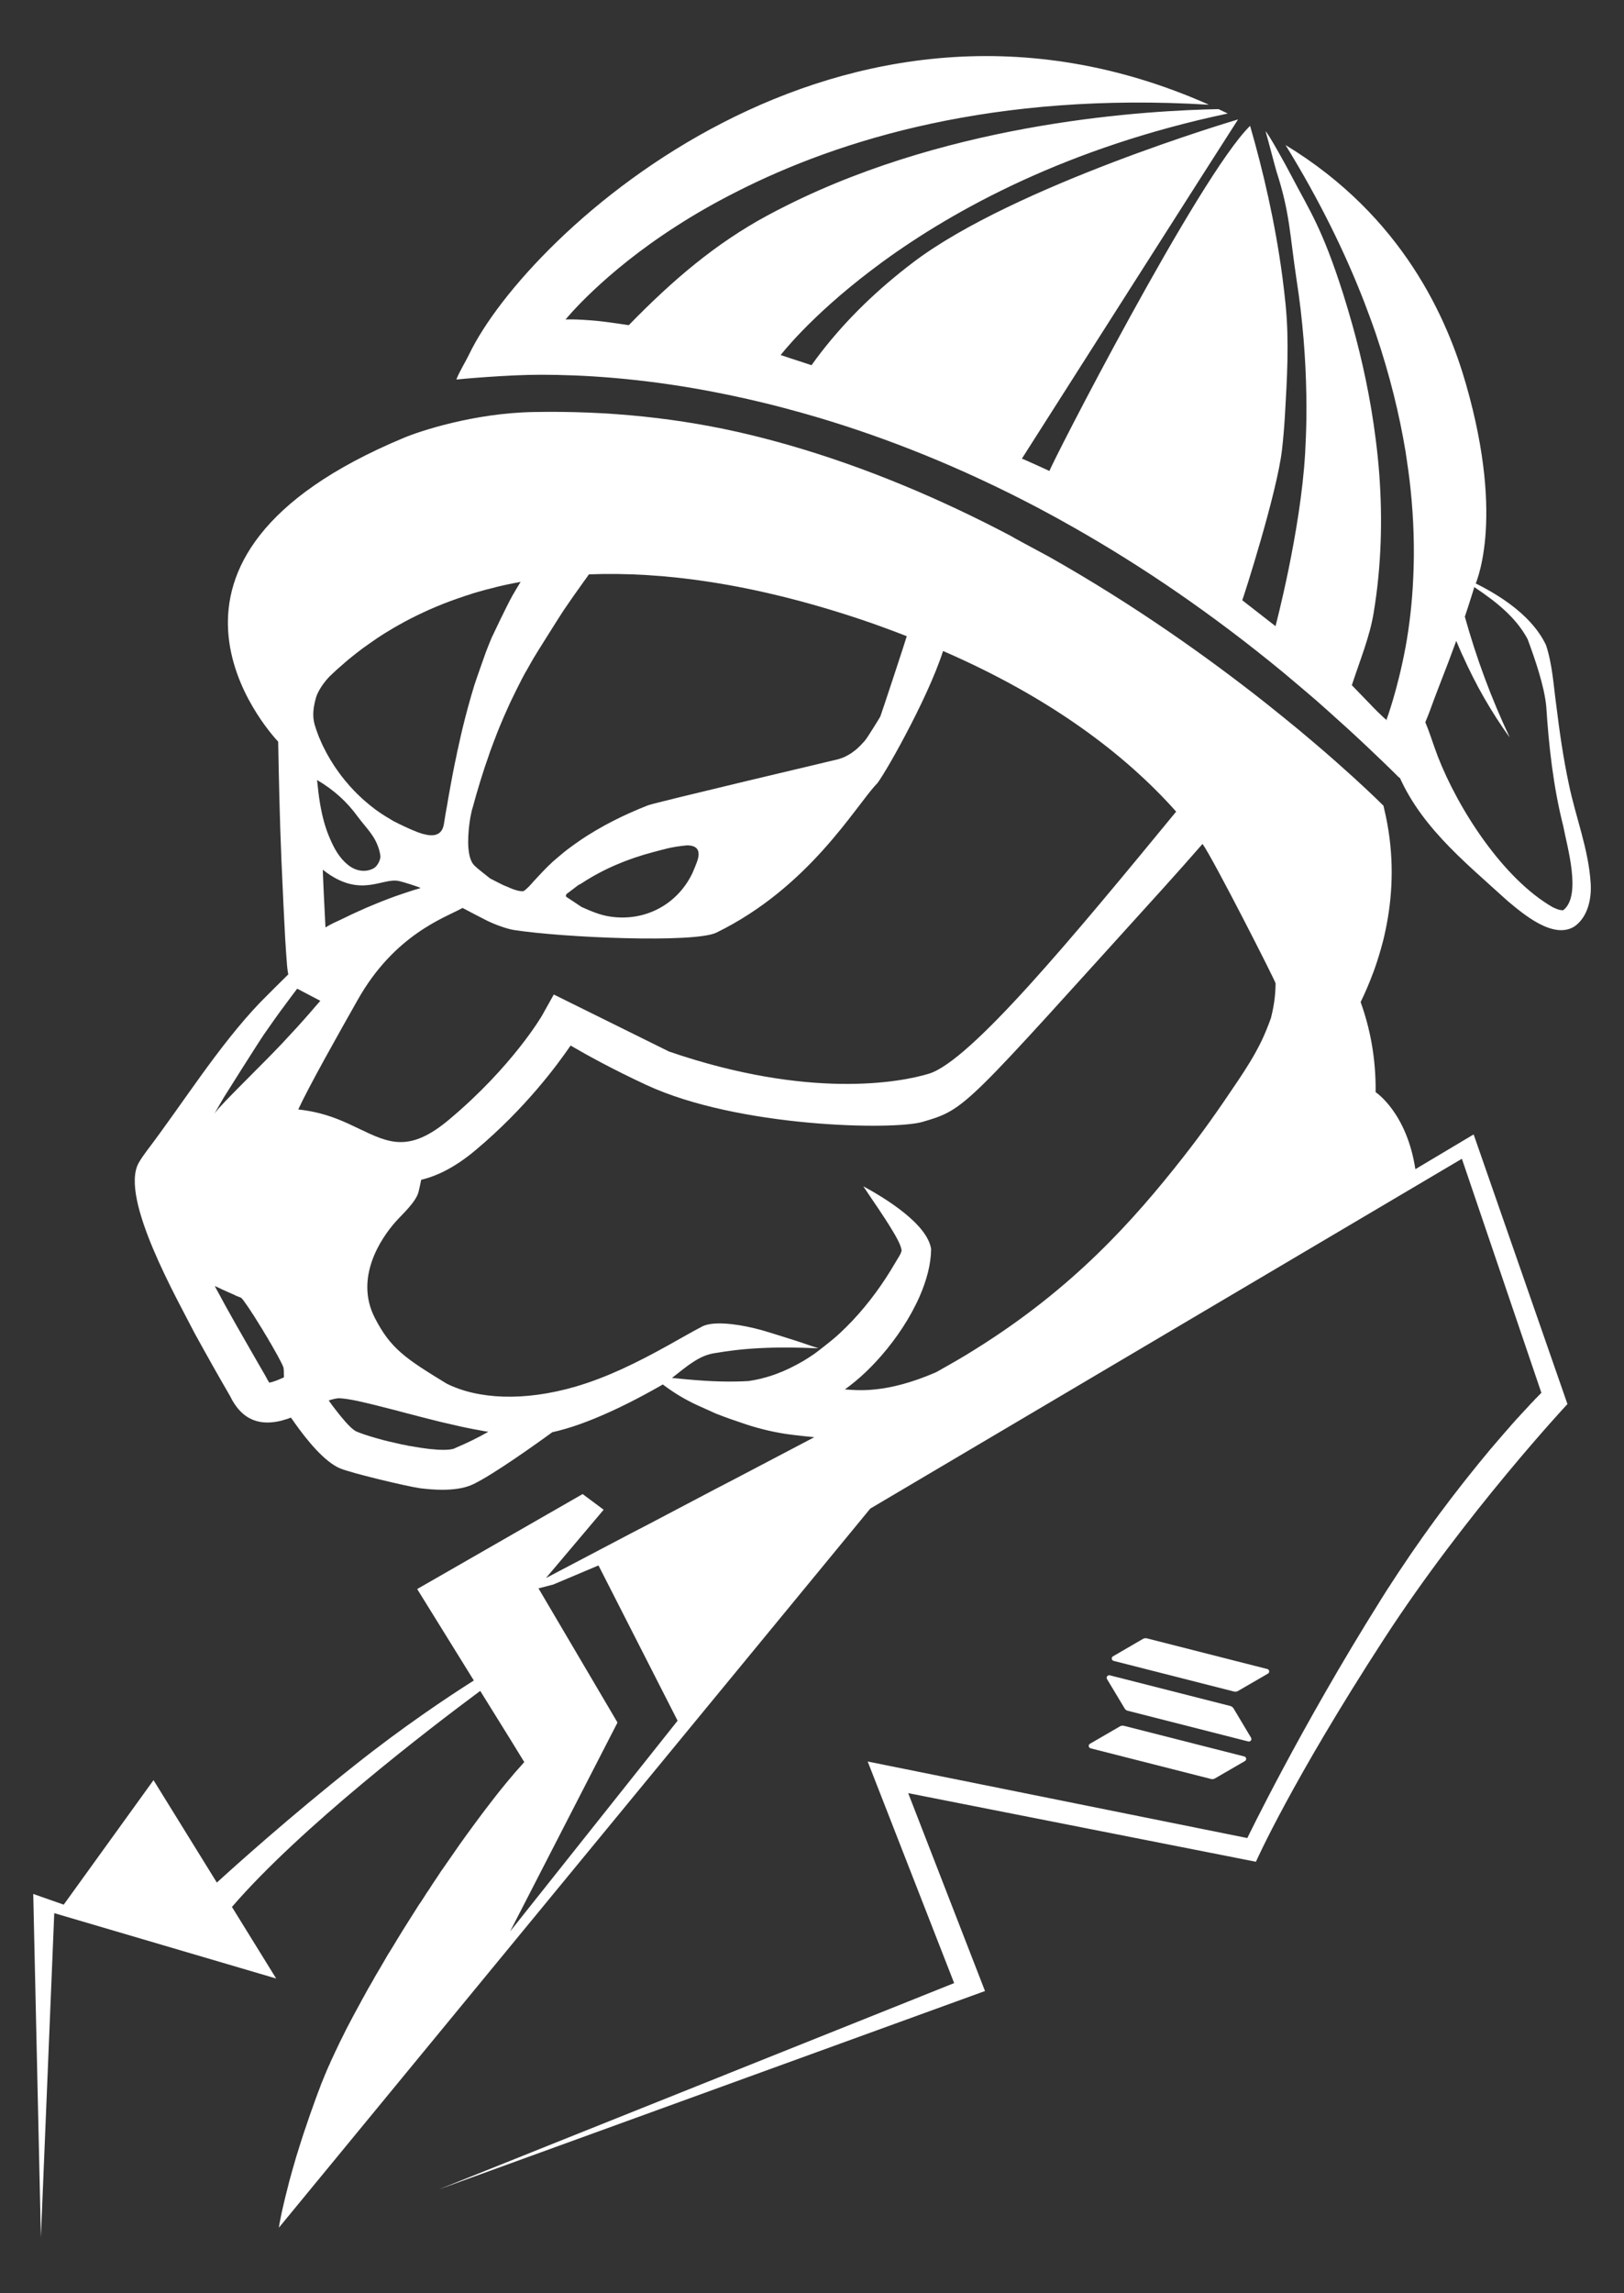 <svg width="17" height="24" viewBox="0 0 17 24" fill="none" xmlns="http://www.w3.org/2000/svg">
<rect x="0" y="0" width="17" height="24" fill="#333333" stroke="none"/>
<path d="M15.613 6.272C15.765 6.388 15.902 6.522 15.991 6.689C16.067 6.894 16.164 7.173 16.186 7.39C16.213 7.811 16.26 8.235 16.364 8.645C16.404 8.859 16.558 9.372 16.366 9.524C16.363 9.527 16.363 9.526 16.363 9.526C16.363 9.527 16.363 9.526 16.363 9.526C16.326 9.527 16.293 9.513 16.253 9.494C15.732 9.194 15.264 8.466 15.05 7.914C14.999 7.782 14.96 7.642 14.9 7.514C14.875 7.462 14.847 7.413 14.82 7.362C14.762 7.466 14.701 7.566 14.637 7.663C14.669 7.73 14.579 7.951 14.604 8.02C14.827 8.616 15.309 8.999 15.783 9.43C15.945 9.565 16.259 9.835 16.481 9.696C16.625 9.595 16.662 9.398 16.651 9.241C16.628 8.882 16.493 8.55 16.422 8.203C16.364 7.932 16.325 7.657 16.291 7.381C16.262 7.171 16.251 6.957 16.184 6.752C16.023 6.413 15.628 6.175 15.255 6.018C15.255 6.024 15.254 6.031 15.253 6.037C15.373 6.1 15.479 6.172 15.613 6.272Z" fill="white"/>
<path d="M15.334 6.454C15.357 6.384 15.381 6.313 15.403 6.241C15.414 6.209 15.423 6.177 15.433 6.144C15.437 6.131 15.764 5.479 15.347 4.024C15.152 3.342 14.687 2.265 13.457 1.518C13.812 2.094 14.079 2.642 14.278 3.154C14.322 3.269 14.364 3.382 14.402 3.493C14.551 3.933 14.65 4.345 14.713 4.724C14.733 4.854 14.751 4.98 14.764 5.102C14.801 5.449 14.807 5.763 14.794 6.041C14.782 6.321 14.751 6.565 14.714 6.768C14.63 7.222 14.514 7.532 14.514 7.532C14.542 7.561 14.472 7.506 14.328 7.354C14.227 7.249 14.151 7.171 14.151 7.171C14.232 6.922 14.338 6.666 14.379 6.416C14.461 5.923 14.473 5.432 14.438 4.96C14.429 4.837 14.416 4.717 14.401 4.598C14.348 4.177 14.261 3.773 14.157 3.401C14.126 3.29 14.093 3.181 14.06 3.075C13.842 2.39 13.709 2.204 13.528 1.858C13.457 1.72 13.276 1.396 13.248 1.374C13.262 1.417 13.349 1.752 13.362 1.794C13.504 2.231 13.5 2.45 13.573 2.932C13.589 3.034 13.602 3.133 13.614 3.231C13.664 3.656 13.68 4.047 13.675 4.398C13.673 4.519 13.668 4.634 13.662 4.745C13.614 5.564 13.352 6.553 13.352 6.553L13.004 6.282C13.017 6.252 13.367 5.164 13.42 4.707C13.433 4.591 13.443 4.476 13.45 4.359C13.473 3.964 13.496 3.578 13.458 3.191C13.448 3.093 13.437 2.995 13.424 2.898C13.349 2.333 13.224 1.794 13.086 1.317C12.549 1.842 10.986 4.893 10.986 4.929C10.986 4.929 10.707 4.801 10.697 4.8C10.697 4.8 12.953 1.256 12.96 1.25C12.947 1.253 10.618 1.943 9.561 2.744C9.513 2.78 9.466 2.818 9.419 2.855C9.071 3.136 8.756 3.456 8.495 3.822L8.172 3.716C8.172 3.716 8.472 3.321 9.12 2.829C9.157 2.801 9.196 2.772 9.235 2.743C9.992 2.191 11.175 1.542 12.852 1.188C12.819 1.172 12.787 1.157 12.755 1.142C12.035 1.157 10.014 1.261 8.236 2.15C8.169 2.183 8.103 2.218 8.037 2.253C7.488 2.549 7.039 2.934 6.582 3.403C6.582 3.403 6.354 3.368 6.256 3.359C6.01 3.336 5.92 3.344 5.92 3.344C5.92 3.344 6.311 2.858 7.084 2.364C7.267 2.246 7.475 2.126 7.706 2.009C8.797 1.453 10.422 0.96 12.655 1.096C8.802 -0.617 5.522 2.438 4.912 3.706C4.871 3.791 4.809 3.888 4.777 3.972C4.806 3.968 5.322 3.921 5.665 3.922C6.091 3.922 6.696 3.955 7.431 4.094C7.679 4.141 7.941 4.199 8.216 4.272C8.332 4.303 8.451 4.336 8.572 4.372C9.273 4.581 10.047 4.883 10.868 5.316C10.995 5.383 11.122 5.453 11.25 5.526C11.954 5.926 12.688 6.423 13.436 7.04C13.549 7.134 13.662 7.231 13.777 7.329C13.819 7.366 13.861 7.403 13.902 7.44C14.04 7.563 14.179 7.689 14.318 7.821C14.428 7.925 14.539 8.031 14.649 8.141C14.653 8.141 14.696 8.054 14.749 7.939C14.792 7.846 14.843 7.736 14.885 7.639C14.885 7.639 14.885 7.639 14.885 7.638C14.898 7.61 14.909 7.583 14.92 7.559C14.939 7.512 14.956 7.472 14.966 7.444C15.022 7.287 15.091 7.114 15.162 6.928C15.189 6.857 15.216 6.783 15.244 6.707C15.264 6.756 15.285 6.803 15.306 6.851C15.306 6.851 15.307 6.853 15.307 6.853C15.307 6.854 15.308 6.854 15.308 6.854C15.378 7.009 15.454 7.162 15.539 7.309C15.621 7.45 15.708 7.588 15.804 7.718C15.61 7.307 15.454 6.885 15.334 6.454Z" fill="white"/>
<path d="M8.61 14.121C8.605 14.125 8.6 14.129 8.595 14.133C8.672 14.144 8.714 14.154 8.714 14.154C8.714 14.154 8.673 14.141 8.61 14.121Z" fill="white"/>
<path d="M2.212 11.707C2.212 11.707 2.213 11.706 2.214 11.705C2.215 11.701 2.218 11.697 2.22 11.693C2.217 11.697 2.214 11.702 2.212 11.707Z" fill="white"/>
<path d="M2.253 11.64C2.256 11.636 2.259 11.632 2.262 11.628C2.253 11.641 2.245 11.652 2.238 11.662C2.239 11.66 2.24 11.658 2.242 11.656C2.246 11.65 2.249 11.645 2.253 11.64Z" fill="white"/>
<path d="M2.291 11.593C2.291 11.593 2.293 11.591 2.294 11.59C2.283 11.604 2.272 11.616 2.262 11.628C2.265 11.625 2.268 11.621 2.271 11.617C2.277 11.61 2.284 11.601 2.291 11.593Z" fill="white"/>
<path d="M3.323 10.505C3.305 10.525 3.288 10.546 3.271 10.565C3.28 10.555 3.288 10.546 3.296 10.536C3.305 10.525 3.314 10.516 3.323 10.505Z" fill="white"/>
<path d="M7.028 14.424C7.028 14.424 7.03 14.423 7.031 14.422C6.988 14.418 6.982 14.418 7.028 14.424Z" fill="white"/>
<path d="M2.22 11.693C2.226 11.682 2.232 11.672 2.238 11.662C2.231 11.673 2.225 11.683 2.22 11.693Z" fill="white"/>
<path d="M15.428 11.871L14.816 12.236C14.725 11.641 14.4 11.43 14.4 11.43C14.404 11.067 14.339 10.753 14.243 10.487C14.29 10.392 14.336 10.283 14.38 10.165C14.383 10.157 14.386 10.148 14.389 10.14C14.422 10.047 14.452 9.948 14.479 9.843C14.498 9.767 14.514 9.688 14.528 9.606C14.585 9.265 14.589 8.878 14.489 8.463C14.486 8.453 14.485 8.442 14.482 8.432C14.481 8.431 14.368 8.317 14.16 8.128C14.051 8.029 13.916 7.909 13.757 7.774C13.706 7.731 13.653 7.686 13.598 7.64C13.491 7.552 13.375 7.458 13.251 7.359C12.66 6.892 11.884 6.336 10.982 5.827C10.822 5.741 10.58 5.611 10.58 5.608C9.866 5.232 9.084 4.896 8.261 4.659C8.128 4.621 7.993 4.585 7.857 4.552C7.121 4.373 6.356 4.297 5.581 4.312C4.955 4.324 4.385 4.515 4.225 4.583C1.186 5.85 2.804 7.647 2.912 7.762C2.918 8.098 2.928 8.577 2.946 9.002C2.961 9.346 2.974 9.62 2.985 9.818C2.992 9.937 2.999 10.03 3.004 10.095C3.007 10.13 3.011 10.165 3.018 10.197C3.017 10.198 3.017 10.198 3.016 10.199C3.015 10.2 3.013 10.202 3.011 10.204C2.915 10.298 2.819 10.394 2.723 10.491C2.286 10.948 1.918 11.542 1.535 12.046C1.505 12.087 1.474 12.13 1.449 12.175C1.255 12.542 1.851 13.588 2.038 13.954C2.159 14.174 2.283 14.395 2.407 14.608C2.536 14.875 2.734 14.924 2.957 14.865L2.958 14.864C2.987 14.857 3.016 14.847 3.046 14.836C3.059 14.855 3.072 14.874 3.086 14.893C3.216 15.077 3.397 15.297 3.557 15.366C3.67 15.415 4.256 15.555 4.397 15.575C4.477 15.585 4.557 15.591 4.631 15.591C4.745 15.591 4.848 15.577 4.928 15.544C4.958 15.532 4.995 15.513 5.037 15.489C5.308 15.336 5.781 14.989 5.781 14.989C5.825 14.979 5.87 14.968 5.913 14.955C6.02 14.925 6.124 14.886 6.225 14.845C6.464 14.747 6.691 14.63 6.914 14.503C6.922 14.498 6.93 14.493 6.938 14.489C7.053 14.576 7.173 14.648 7.295 14.704C7.363 14.735 7.318 14.715 7.492 14.793C7.623 14.844 7.664 14.857 7.764 14.891C7.898 14.938 8.053 14.98 8.228 15.007C8.329 15.022 8.524 15.041 8.524 15.041L7.684 15.482L7.499 15.578L6.781 15.956L6.615 16.042L5.715 16.515L6.319 15.8L6.099 15.636L4.367 16.63L4.96 17.587C4.678 17.766 4.222 18.07 3.717 18.471C3.024 19.02 2.446 19.541 2.27 19.702L1.607 18.63L0.667 19.933L0.348 19.821L0.428 23.413L0.568 20.022L2.891 20.706L2.428 19.957C3.146 19.124 4.488 18.096 5.027 17.696L5.258 18.068L5.335 18.192L5.488 18.441C5.478 18.452 5.468 18.463 5.458 18.475C5.437 18.498 5.415 18.523 5.393 18.548C5.383 18.56 5.372 18.573 5.361 18.586C5.355 18.593 5.35 18.6 5.344 18.606C5.339 18.612 5.333 18.619 5.327 18.626C5.316 18.639 5.305 18.653 5.293 18.667C5.271 18.695 5.247 18.723 5.223 18.753C5.2 18.783 5.176 18.813 5.152 18.844C5.128 18.875 5.104 18.906 5.079 18.939C5.067 18.955 5.054 18.971 5.042 18.988C5.018 19.021 4.992 19.055 4.967 19.089C4.942 19.123 4.916 19.158 4.891 19.193C4.865 19.229 4.84 19.264 4.814 19.3C4.789 19.337 4.763 19.374 4.737 19.411C4.724 19.429 4.711 19.448 4.698 19.467C4.685 19.486 4.672 19.505 4.659 19.523C4.646 19.543 4.632 19.562 4.619 19.58C4.606 19.6 4.593 19.619 4.581 19.638C4.568 19.657 4.555 19.677 4.542 19.696C4.539 19.701 4.535 19.706 4.532 19.711C4.529 19.716 4.526 19.721 4.522 19.726C4.516 19.736 4.509 19.746 4.503 19.756C4.497 19.766 4.49 19.775 4.484 19.785C4.477 19.795 4.47 19.804 4.464 19.814C4.447 19.842 4.429 19.869 4.411 19.897C4.408 19.901 4.405 19.905 4.402 19.91C4.397 19.917 4.391 19.925 4.386 19.933C4.374 19.953 4.361 19.973 4.348 19.993C4.336 20.013 4.323 20.033 4.31 20.053C4.297 20.073 4.284 20.093 4.272 20.113C4.234 20.173 4.196 20.234 4.159 20.295C4.153 20.305 4.147 20.315 4.141 20.325C4.135 20.335 4.129 20.345 4.123 20.355C4.11 20.375 4.098 20.395 4.086 20.415C4.08 20.426 4.074 20.435 4.067 20.445C4.061 20.455 4.055 20.465 4.049 20.475C4.037 20.495 4.025 20.516 4.014 20.536C4.002 20.556 3.99 20.576 3.979 20.596C3.967 20.616 3.955 20.636 3.944 20.655C3.937 20.667 3.93 20.679 3.923 20.691C3.92 20.696 3.918 20.701 3.915 20.705C3.914 20.706 3.914 20.707 3.913 20.708C3.912 20.711 3.911 20.713 3.91 20.715C3.891 20.747 3.874 20.779 3.855 20.81C3.84 20.838 3.824 20.865 3.81 20.892C3.799 20.911 3.788 20.93 3.778 20.95C3.752 20.997 3.727 21.043 3.703 21.088C3.687 21.118 3.672 21.147 3.656 21.177C3.644 21.199 3.633 21.222 3.621 21.244C3.614 21.259 3.607 21.273 3.6 21.287C3.584 21.319 3.569 21.35 3.553 21.381C3.543 21.403 3.532 21.425 3.522 21.447C3.518 21.456 3.513 21.464 3.509 21.473C3.505 21.482 3.501 21.491 3.497 21.5C3.491 21.512 3.485 21.524 3.48 21.536C3.478 21.541 3.476 21.545 3.474 21.549C3.466 21.566 3.458 21.582 3.452 21.599C3.448 21.607 3.445 21.614 3.441 21.622C3.437 21.63 3.433 21.639 3.43 21.648C3.425 21.658 3.42 21.669 3.416 21.68C3.415 21.683 3.413 21.686 3.412 21.69C3.404 21.707 3.397 21.725 3.39 21.743C3.384 21.758 3.377 21.773 3.371 21.789C3.365 21.803 3.359 21.818 3.354 21.833C3.343 21.862 3.332 21.891 3.321 21.92C3.303 21.969 3.285 22.018 3.269 22.065C3.266 22.072 3.264 22.079 3.261 22.086C3.251 22.113 3.242 22.14 3.233 22.166C3.224 22.192 3.215 22.218 3.207 22.243C3.189 22.294 3.173 22.343 3.158 22.39C3.143 22.438 3.128 22.483 3.115 22.527C3.108 22.549 3.101 22.57 3.095 22.592C3.083 22.634 3.071 22.674 3.06 22.713C3.049 22.752 3.039 22.789 3.029 22.825C3.025 22.843 3.02 22.86 3.016 22.877C2.994 22.96 2.977 23.033 2.963 23.093C2.957 23.117 2.952 23.139 2.948 23.159C2.946 23.17 2.944 23.179 2.942 23.188C2.941 23.194 2.94 23.199 2.939 23.204C2.938 23.207 2.938 23.211 2.937 23.215C2.936 23.222 2.934 23.229 2.933 23.235C2.932 23.242 2.931 23.248 2.929 23.254C2.927 23.269 2.925 23.28 2.923 23.29C2.922 23.294 2.922 23.298 2.921 23.302C2.921 23.304 2.92 23.306 2.92 23.308C2.92 23.312 2.919 23.314 2.919 23.314L9.11 15.788L15.303 12.127L16.135 14.576L16.135 14.577C16.135 14.577 16.133 14.578 16.133 14.579C16.132 14.579 16.131 14.581 16.13 14.582C16.128 14.583 16.127 14.584 16.126 14.586C16.125 14.587 16.124 14.588 16.123 14.589C16.122 14.589 16.121 14.59 16.12 14.592C16.119 14.593 16.118 14.594 16.117 14.595C16.116 14.596 16.115 14.597 16.113 14.599C16.112 14.6 16.111 14.601 16.11 14.602C16.109 14.604 16.107 14.605 16.106 14.606L16.1 14.612C16.1 14.612 16.098 14.614 16.097 14.615C16.096 14.617 16.094 14.619 16.092 14.62C16.091 14.622 16.089 14.624 16.087 14.626C16.084 14.629 16.08 14.633 16.076 14.636C16.07 14.643 16.064 14.649 16.058 14.656C16.051 14.663 16.044 14.671 16.037 14.678C16.032 14.683 16.027 14.688 16.021 14.694C16.016 14.699 16.011 14.705 16.006 14.711C15.994 14.723 15.982 14.736 15.969 14.751C15.959 14.761 15.949 14.772 15.939 14.783C15.928 14.794 15.918 14.806 15.907 14.818C15.895 14.831 15.882 14.846 15.868 14.86C15.861 14.869 15.853 14.878 15.845 14.886C15.837 14.895 15.829 14.904 15.821 14.913C15.813 14.922 15.805 14.932 15.797 14.941C15.78 14.96 15.763 14.979 15.745 15C15.713 15.037 15.678 15.078 15.641 15.121C15.63 15.135 15.617 15.149 15.604 15.164C15.565 15.212 15.524 15.261 15.481 15.313C15.47 15.327 15.46 15.339 15.449 15.353C15.402 15.41 15.355 15.47 15.306 15.532C15.274 15.573 15.242 15.614 15.209 15.657C15.197 15.672 15.185 15.688 15.173 15.704C15.155 15.727 15.137 15.752 15.119 15.776C15.101 15.8 15.082 15.826 15.063 15.85C15.051 15.867 15.039 15.884 15.026 15.9C15.014 15.918 15.001 15.934 14.989 15.952C14.976 15.969 14.963 15.986 14.951 16.004C14.938 16.021 14.926 16.039 14.913 16.057C14.904 16.069 14.896 16.081 14.887 16.093C14.877 16.109 14.866 16.123 14.856 16.138C14.837 16.165 14.818 16.193 14.798 16.221C14.771 16.26 14.744 16.299 14.717 16.34C14.705 16.357 14.694 16.374 14.682 16.392C14.666 16.415 14.651 16.438 14.635 16.462C14.618 16.487 14.601 16.513 14.584 16.54C14.578 16.549 14.572 16.559 14.565 16.569C14.565 16.57 14.564 16.57 14.564 16.571C14.561 16.574 14.559 16.578 14.557 16.582C14.555 16.585 14.553 16.588 14.551 16.591C14.542 16.604 14.534 16.616 14.525 16.63C14.509 16.655 14.493 16.681 14.477 16.706C14.467 16.722 14.457 16.738 14.447 16.754C13.611 18.087 13.057 19.236 13.057 19.236L9.083 18.435L9.988 20.754L4.591 22.914L10.311 20.837L9.507 18.766L13.147 19.484C13.147 19.484 13.517 18.648 14.488 17.152C15.339 15.84 16.408 14.694 16.408 14.694L15.426 11.872L15.428 11.871ZM5.34 20.213L5.339 20.215L6.464 18.027L5.637 16.623L5.791 16.583L6.265 16.383L7.093 18.008L5.34 20.213ZM5.504 7.031C5.53 6.984 5.557 6.937 5.584 6.89C5.597 6.866 5.866 6.438 5.899 6.389C5.932 6.34 5.966 6.291 6.001 6.241C6.036 6.191 6.072 6.14 6.109 6.089C6.128 6.064 6.146 6.037 6.165 6.011C6.935 5.981 7.869 6.103 8.994 6.477C9.081 6.506 9.165 6.535 9.248 6.566C9.331 6.596 9.412 6.627 9.492 6.658C9.487 6.682 9.222 7.485 9.215 7.499C9.206 7.517 9.079 7.72 9.064 7.738C9.054 7.751 9.044 7.763 9.033 7.774C9.023 7.785 9.012 7.797 9.002 7.807C8.991 7.818 8.98 7.828 8.969 7.838C8.961 7.844 8.952 7.851 8.944 7.858C8.935 7.865 8.926 7.872 8.917 7.878C8.916 7.878 8.914 7.88 8.913 7.881C8.903 7.888 8.892 7.894 8.882 7.9C8.877 7.903 8.872 7.906 8.867 7.908C8.862 7.911 8.857 7.913 8.852 7.916C8.85 7.917 8.847 7.918 8.844 7.92C8.838 7.923 8.832 7.926 8.825 7.928C8.814 7.933 8.782 7.943 8.777 7.945C8.777 7.945 6.846 8.402 6.783 8.428C6.72 8.453 6.657 8.479 6.595 8.507C6.565 8.52 6.534 8.535 6.504 8.549C6.444 8.578 6.384 8.608 6.326 8.64C6.268 8.672 6.211 8.706 6.156 8.74C6.138 8.751 6.121 8.762 6.104 8.774C6.095 8.779 6.087 8.785 6.078 8.791C6.07 8.796 6.062 8.802 6.054 8.808C6.037 8.82 6.021 8.831 6.004 8.843C5.987 8.855 5.971 8.867 5.955 8.879C5.947 8.885 5.939 8.891 5.931 8.897C5.923 8.904 5.915 8.91 5.907 8.916C5.891 8.93 5.874 8.943 5.858 8.957C5.845 8.968 5.832 8.978 5.82 8.989C5.815 8.993 5.81 8.998 5.805 9.002C5.802 9.005 5.799 9.007 5.797 9.009C5.794 9.011 5.792 9.013 5.79 9.015C5.788 9.017 5.785 9.019 5.783 9.021C5.779 9.025 5.774 9.029 5.77 9.034C5.76 9.043 5.751 9.052 5.741 9.061C5.735 9.067 5.728 9.074 5.722 9.08C5.691 9.111 5.661 9.143 5.632 9.174C5.615 9.193 5.598 9.211 5.582 9.228C5.574 9.237 5.567 9.246 5.559 9.254C5.55 9.263 5.542 9.272 5.535 9.28C5.531 9.283 5.527 9.287 5.524 9.29C5.518 9.296 5.512 9.302 5.506 9.307C5.504 9.309 5.502 9.31 5.5 9.312C5.496 9.315 5.493 9.318 5.489 9.32C5.485 9.323 5.482 9.325 5.477 9.327C5.474 9.327 5.47 9.327 5.466 9.327C5.461 9.327 5.455 9.327 5.449 9.326H5.448C5.446 9.326 5.443 9.325 5.44 9.325C5.439 9.325 5.438 9.325 5.437 9.324C5.432 9.324 5.426 9.322 5.42 9.321C5.412 9.319 5.404 9.317 5.396 9.314C5.378 9.309 5.361 9.302 5.344 9.295C5.335 9.292 5.327 9.288 5.319 9.284C5.303 9.278 5.286 9.271 5.272 9.265C5.261 9.26 5.249 9.254 5.238 9.248C5.226 9.242 5.214 9.236 5.202 9.23C5.179 9.218 5.154 9.206 5.13 9.193C5.115 9.181 5.101 9.17 5.086 9.158C5.071 9.146 5.056 9.135 5.042 9.123C5.035 9.118 5.028 9.112 5.021 9.106C5.007 9.095 4.994 9.084 4.981 9.072C4.975 9.067 4.969 9.061 4.963 9.055C4.955 9.047 4.947 9.036 4.941 9.024C4.938 9.02 4.936 9.016 4.934 9.011C4.918 8.977 4.908 8.931 4.904 8.882C4.9 8.842 4.9 8.799 4.902 8.756C4.903 8.74 4.904 8.724 4.905 8.707C4.905 8.699 4.906 8.691 4.907 8.683C4.908 8.667 4.91 8.651 4.912 8.636C4.914 8.62 4.916 8.605 4.918 8.591C4.92 8.576 4.923 8.562 4.925 8.548C4.928 8.535 4.93 8.522 4.933 8.51C4.935 8.498 4.938 8.487 4.94 8.477C4.942 8.472 4.943 8.467 4.945 8.462C4.999 8.263 5.055 8.079 5.117 7.905C5.127 7.874 5.138 7.843 5.15 7.813C5.162 7.78 5.174 7.747 5.187 7.715C5.199 7.682 5.212 7.65 5.225 7.618C5.256 7.541 5.289 7.466 5.323 7.392C5.334 7.367 5.345 7.343 5.357 7.319C5.392 7.246 5.428 7.174 5.465 7.102C5.477 7.079 5.49 7.054 5.503 7.031H5.504ZM7.304 8.996C7.297 9.021 7.259 9.115 7.248 9.138C7.091 9.466 6.753 9.646 6.391 9.593C6.283 9.578 6.185 9.535 6.088 9.492C6.035 9.456 5.981 9.421 5.928 9.386L5.927 9.385C5.917 9.361 5.936 9.352 5.951 9.341C5.986 9.315 6.02 9.289 6.055 9.262C6.067 9.256 6.079 9.251 6.09 9.243C6.319 9.093 6.569 8.989 6.833 8.919C6.951 8.889 7.016 8.864 7.191 8.847C7.294 8.847 7.332 8.896 7.304 8.996ZM3.309 7.297C3.309 7.297 3.337 7.196 3.452 7.077C3.476 7.054 3.502 7.03 3.528 7.006C3.548 6.988 3.569 6.97 3.59 6.952C3.611 6.933 3.632 6.915 3.654 6.897C3.699 6.86 3.746 6.823 3.794 6.787C3.819 6.769 3.844 6.751 3.87 6.733C3.895 6.715 3.921 6.697 3.948 6.679C3.974 6.661 4.002 6.644 4.03 6.626C4.058 6.609 4.087 6.591 4.116 6.574C4.155 6.552 4.196 6.528 4.237 6.506C4.278 6.484 4.321 6.462 4.364 6.441C4.407 6.42 4.452 6.399 4.497 6.379C4.543 6.359 4.59 6.339 4.638 6.32C4.687 6.301 4.736 6.282 4.786 6.265C4.811 6.256 4.837 6.247 4.862 6.239C4.888 6.23 4.915 6.222 4.94 6.214C4.941 6.214 4.941 6.213 4.941 6.213C4.961 6.207 4.981 6.201 5.001 6.195C5.061 6.178 5.123 6.161 5.187 6.146L5.188 6.145C5.209 6.14 5.23 6.135 5.252 6.13C5.284 6.123 5.317 6.115 5.35 6.109C5.375 6.104 5.402 6.098 5.428 6.094C5.435 6.092 5.443 6.091 5.45 6.089C5.435 6.113 5.421 6.137 5.407 6.16C5.393 6.184 5.379 6.208 5.365 6.232C5.31 6.328 5.158 6.649 5.147 6.673C5.146 6.675 5.125 6.727 5.115 6.751C5.105 6.776 5.095 6.802 5.085 6.828C5.085 6.828 4.986 7.106 4.966 7.169C4.943 7.243 4.922 7.318 4.901 7.393C4.893 7.422 4.885 7.451 4.878 7.48C4.876 7.488 4.874 7.495 4.872 7.502C4.862 7.542 4.852 7.582 4.842 7.622C4.83 7.671 4.819 7.721 4.808 7.771C4.805 7.785 4.801 7.798 4.799 7.813C4.79 7.847 4.783 7.881 4.777 7.915C4.771 7.941 4.766 7.967 4.76 7.994C4.746 8.062 4.733 8.132 4.72 8.202C4.713 8.237 4.707 8.272 4.701 8.307C4.695 8.342 4.688 8.377 4.683 8.412C4.677 8.447 4.67 8.483 4.664 8.517C4.658 8.553 4.653 8.588 4.647 8.623C4.646 8.631 4.644 8.639 4.642 8.645C4.64 8.653 4.638 8.66 4.635 8.667C4.634 8.671 4.632 8.675 4.63 8.678C4.629 8.68 4.628 8.681 4.628 8.682C4.627 8.683 4.627 8.683 4.627 8.684C4.625 8.688 4.623 8.691 4.62 8.694C4.618 8.698 4.616 8.701 4.613 8.703C4.612 8.705 4.61 8.706 4.609 8.708C4.604 8.713 4.598 8.718 4.592 8.722C4.587 8.726 4.58 8.729 4.573 8.731C4.567 8.734 4.56 8.737 4.553 8.738C4.549 8.739 4.545 8.739 4.541 8.74C4.53 8.741 4.52 8.742 4.508 8.741C4.505 8.741 4.503 8.741 4.5 8.741C4.494 8.74 4.488 8.74 4.482 8.739C4.469 8.737 4.457 8.735 4.444 8.731C4.43 8.729 4.417 8.725 4.404 8.72C4.397 8.718 4.39 8.716 4.383 8.713C4.369 8.709 4.356 8.703 4.343 8.697C4.336 8.695 4.329 8.692 4.322 8.689C4.315 8.686 4.308 8.683 4.301 8.68C4.288 8.674 4.274 8.668 4.261 8.662C4.25 8.657 4.241 8.652 4.231 8.648C4.226 8.645 4.221 8.643 4.216 8.641C4.211 8.639 4.207 8.637 4.202 8.634C4.187 8.628 4.173 8.621 4.159 8.613C4.153 8.611 4.148 8.608 4.143 8.605C4.14 8.604 4.137 8.603 4.134 8.601C4.128 8.598 4.123 8.595 4.117 8.592C4.116 8.592 4.116 8.591 4.115 8.591C4.109 8.587 4.103 8.584 4.097 8.58C4.09 8.576 4.084 8.572 4.077 8.568C4.05 8.552 4.023 8.536 3.998 8.519C3.985 8.511 3.972 8.502 3.96 8.493C3.949 8.486 3.938 8.478 3.927 8.47C3.923 8.467 3.92 8.464 3.916 8.461C3.894 8.445 3.872 8.427 3.851 8.409C3.828 8.391 3.806 8.371 3.784 8.351L3.783 8.349C3.771 8.339 3.76 8.329 3.75 8.318C3.738 8.308 3.728 8.298 3.719 8.287C3.717 8.285 3.715 8.283 3.712 8.281C3.703 8.272 3.695 8.263 3.688 8.255C3.667 8.233 3.647 8.211 3.63 8.189C3.619 8.178 3.611 8.167 3.602 8.156C3.583 8.133 3.566 8.11 3.549 8.087C3.532 8.064 3.516 8.04 3.5 8.017C3.493 8.006 3.485 7.994 3.478 7.982C3.47 7.97 3.463 7.959 3.456 7.947C3.443 7.925 3.431 7.904 3.419 7.882C3.418 7.88 3.417 7.878 3.416 7.876C3.41 7.864 3.404 7.852 3.398 7.841C3.392 7.829 3.386 7.817 3.38 7.806C3.375 7.794 3.369 7.782 3.364 7.771C3.359 7.759 3.353 7.747 3.349 7.736C3.343 7.724 3.339 7.713 3.334 7.701C3.325 7.678 3.317 7.655 3.309 7.632C3.292 7.576 3.252 7.493 3.309 7.297ZM3.351 8.415C3.337 8.333 3.328 8.25 3.319 8.163C3.497 8.268 3.632 8.392 3.742 8.543C3.842 8.678 3.927 8.744 3.972 8.905C3.975 8.916 3.984 8.958 3.982 8.972C3.975 9.019 3.943 9.071 3.91 9.088C3.828 9.132 3.726 9.119 3.642 9.051C3.553 8.979 3.5 8.883 3.456 8.781C3.404 8.664 3.373 8.542 3.351 8.415ZM3.379 9.102L3.388 9.109C3.772 9.407 3.998 9.183 4.174 9.22C4.235 9.233 4.399 9.287 4.401 9.293L4.393 9.297C4.374 9.302 4.355 9.308 4.335 9.314C4.313 9.321 4.29 9.328 4.267 9.336C4.239 9.345 4.212 9.354 4.184 9.364C4.156 9.374 4.127 9.383 4.099 9.394C4.081 9.401 4.064 9.408 4.047 9.414C4.029 9.421 4.012 9.428 3.995 9.434C3.977 9.441 3.96 9.448 3.943 9.455C3.908 9.469 3.875 9.483 3.842 9.497C3.825 9.504 3.809 9.511 3.793 9.519C3.778 9.525 3.763 9.532 3.748 9.539C3.7 9.56 3.657 9.581 3.616 9.601C3.602 9.608 3.588 9.615 3.574 9.621C3.557 9.629 3.539 9.637 3.521 9.646C3.504 9.653 3.487 9.662 3.468 9.672C3.458 9.676 3.449 9.682 3.438 9.688C3.428 9.693 3.419 9.699 3.407 9.706C3.403 9.62 3.398 9.525 3.393 9.424C3.391 9.398 3.39 9.372 3.389 9.346C3.387 9.293 3.384 9.24 3.382 9.184C3.381 9.157 3.38 9.13 3.379 9.102ZM2.817 14.468C2.813 14.461 2.803 14.445 2.795 14.43C2.787 14.415 2.78 14.402 2.78 14.402C2.746 14.343 2.712 14.284 2.678 14.225C2.644 14.167 2.611 14.108 2.577 14.049C2.509 13.932 2.443 13.814 2.377 13.696C2.355 13.656 2.333 13.617 2.312 13.577C2.29 13.538 2.269 13.498 2.248 13.459C2.26 13.464 2.273 13.47 2.287 13.476C2.294 13.48 2.301 13.483 2.308 13.486C2.315 13.489 2.322 13.493 2.328 13.496C2.343 13.502 2.357 13.508 2.371 13.515C2.378 13.518 2.385 13.521 2.391 13.524C2.406 13.53 2.419 13.537 2.432 13.542C2.438 13.545 2.444 13.548 2.45 13.55C2.453 13.552 2.455 13.553 2.458 13.554C2.467 13.558 2.475 13.562 2.481 13.565C2.487 13.566 2.491 13.569 2.495 13.57C2.507 13.575 2.517 13.579 2.521 13.58C2.522 13.581 2.523 13.581 2.524 13.582C2.525 13.583 2.526 13.584 2.527 13.585C2.529 13.586 2.531 13.588 2.532 13.59C2.535 13.593 2.538 13.596 2.541 13.6C2.544 13.604 2.548 13.609 2.551 13.613C2.562 13.628 2.575 13.647 2.59 13.668C2.6 13.683 2.611 13.7 2.623 13.717C2.628 13.726 2.634 13.735 2.64 13.744C2.643 13.748 2.646 13.752 2.649 13.757C2.65 13.758 2.651 13.759 2.652 13.761C2.66 13.774 2.669 13.787 2.677 13.801C2.69 13.821 2.703 13.843 2.716 13.864C2.736 13.895 2.756 13.928 2.775 13.961C2.786 13.978 2.796 13.996 2.807 14.013C2.809 14.018 2.812 14.022 2.814 14.027C2.82 14.037 2.826 14.048 2.833 14.058C2.851 14.089 2.868 14.12 2.884 14.148C2.892 14.162 2.9 14.176 2.907 14.189C2.91 14.195 2.914 14.202 2.917 14.208C2.92 14.214 2.923 14.22 2.926 14.225C2.934 14.241 2.942 14.254 2.947 14.266C2.95 14.273 2.953 14.279 2.956 14.284C2.961 14.295 2.965 14.305 2.967 14.311C2.967 14.313 2.968 14.315 2.968 14.317C2.968 14.322 2.969 14.328 2.97 14.334C2.97 14.34 2.971 14.345 2.971 14.351C2.971 14.356 2.972 14.361 2.971 14.366C2.972 14.382 2.972 14.399 2.972 14.415C2.914 14.44 2.864 14.463 2.817 14.47V14.468ZM3.068 10.796C3.046 10.82 3.023 10.844 3.002 10.867C2.986 10.884 2.971 10.9 2.956 10.917C2.929 10.945 2.903 10.972 2.877 10.999C2.869 11.007 2.861 11.016 2.853 11.024C2.839 11.038 2.826 11.052 2.813 11.065C2.786 11.092 2.513 11.367 2.508 11.372C2.503 11.377 2.44 11.441 2.435 11.446C2.401 11.48 2.309 11.577 2.298 11.59C2.297 11.591 2.295 11.593 2.295 11.593C2.287 11.602 2.268 11.625 2.266 11.628C2.263 11.632 2.26 11.636 2.257 11.639C2.253 11.645 2.249 11.65 2.245 11.656C2.244 11.657 2.243 11.658 2.243 11.659C2.275 11.602 2.307 11.546 2.34 11.49C2.346 11.48 2.693 10.928 2.767 10.82C2.805 10.766 2.842 10.713 2.88 10.659C2.918 10.606 2.956 10.554 2.995 10.502C3.033 10.45 3.072 10.398 3.111 10.347C3.118 10.351 3.353 10.474 3.353 10.474C3.344 10.485 3.335 10.494 3.326 10.505C3.317 10.515 3.309 10.525 3.3 10.535C3.291 10.545 3.283 10.555 3.275 10.564C3.249 10.595 3.223 10.624 3.197 10.653C3.196 10.655 3.195 10.656 3.193 10.658C3.166 10.688 3.139 10.718 3.113 10.747C3.097 10.764 3.083 10.78 3.068 10.796ZM3.122 11.611C3.235 11.366 3.546 10.815 3.745 10.463C4.129 9.782 4.656 9.604 4.827 9.51L4.842 9.502C4.929 9.548 5.015 9.593 5.1 9.636C5.184 9.677 5.308 9.722 5.381 9.733C5.896 9.813 7.271 9.872 7.5 9.76C8.471 9.285 8.953 8.44 9.176 8.205C9.198 8.188 9.33 7.973 9.477 7.694C9.624 7.417 9.787 7.077 9.872 6.813C10.996 7.301 11.78 7.896 12.312 8.494C11.228 9.813 10.157 11.106 9.723 11.237C9.428 11.327 8.471 11.508 7.004 11.005C7.003 11.004 5.797 10.408 5.797 10.408L5.673 10.63C5.67 10.635 5.364 11.16 4.706 11.713C4.287 12.066 4.077 11.965 3.759 11.813C3.687 11.778 3.613 11.743 3.534 11.712C3.361 11.644 3.221 11.622 3.122 11.611ZM4.762 15.157C4.726 15.172 4.666 15.176 4.591 15.172C4.582 15.172 4.573 15.171 4.564 15.17C4.549 15.169 4.534 15.168 4.518 15.166C4.513 15.166 4.507 15.165 4.502 15.165C4.5 15.165 4.498 15.164 4.496 15.164C4.483 15.163 4.47 15.161 4.456 15.159C4.454 15.159 4.451 15.159 4.449 15.158C4.435 15.156 4.42 15.154 4.405 15.152C4.384 15.149 4.361 15.145 4.339 15.141C4.33 15.14 4.321 15.138 4.311 15.136C4.301 15.135 4.292 15.133 4.282 15.132C4.264 15.127 4.244 15.124 4.226 15.12C4.224 15.12 4.222 15.119 4.22 15.119C4.217 15.119 4.214 15.118 4.212 15.118C4.195 15.114 4.177 15.11 4.16 15.106C4.095 15.092 4.031 15.077 3.972 15.06C3.955 15.055 3.938 15.051 3.922 15.046C3.919 15.045 3.917 15.044 3.914 15.043C3.895 15.038 3.877 15.033 3.86 15.027C3.842 15.022 3.826 15.016 3.81 15.011C3.779 15 3.751 14.99 3.728 14.98C3.725 14.978 3.721 14.977 3.718 14.974C3.718 14.974 3.718 14.974 3.717 14.973C3.709 14.969 3.701 14.963 3.692 14.955C3.688 14.952 3.685 14.949 3.681 14.946C3.677 14.942 3.673 14.939 3.669 14.935C3.661 14.927 3.653 14.919 3.644 14.91C3.627 14.893 3.609 14.872 3.59 14.849C3.57 14.826 3.549 14.8 3.528 14.773C3.514 14.756 3.501 14.738 3.487 14.72C3.479 14.709 3.47 14.698 3.463 14.687C3.455 14.677 3.448 14.667 3.441 14.657C3.45 14.654 3.459 14.651 3.468 14.648C3.478 14.646 3.487 14.643 3.496 14.641C3.498 14.641 3.499 14.64 3.501 14.64H3.502C3.502 14.64 3.504 14.64 3.505 14.639C3.511 14.638 3.516 14.637 3.522 14.636C3.53 14.635 3.539 14.634 3.547 14.633C3.666 14.639 3.796 14.674 3.916 14.702C3.996 14.722 4.076 14.742 4.156 14.763C4.168 14.767 4.18 14.77 4.192 14.773C4.239 14.786 4.285 14.797 4.331 14.809C4.377 14.822 4.424 14.833 4.47 14.845C4.562 14.869 4.655 14.892 4.748 14.912C4.795 14.923 4.841 14.934 4.888 14.943C4.935 14.953 4.982 14.962 5.029 14.97C5.056 14.976 5.084 14.98 5.112 14.984C5.007 15.044 4.888 15.103 4.761 15.156L4.762 15.157ZM13.348 10.396C13.347 10.408 13.346 10.419 13.345 10.431C13.338 10.502 13.324 10.576 13.304 10.655C13.289 10.696 13.274 10.736 13.258 10.775C13.242 10.814 13.226 10.851 13.209 10.887C13.209 10.888 13.208 10.888 13.208 10.889C13.128 11.055 13.039 11.19 12.964 11.303C12.747 11.626 12.597 11.841 12.378 12.12C11.865 12.772 11.237 13.479 10.215 14.117C10.182 14.138 10.149 14.158 10.115 14.179C10.047 14.22 9.978 14.26 9.907 14.3C9.871 14.321 9.835 14.341 9.799 14.361C9.275 14.589 8.974 14.549 8.844 14.541C8.92 14.486 8.994 14.425 9.066 14.356C9.101 14.323 9.137 14.286 9.172 14.248C9.327 14.081 9.48 13.87 9.588 13.65C9.598 13.631 9.606 13.612 9.615 13.593C9.62 13.583 9.624 13.572 9.629 13.562C9.7 13.398 9.745 13.232 9.747 13.073C9.709 12.808 9.259 12.535 9.037 12.415C9.141 12.572 9.249 12.723 9.34 12.875C9.377 12.936 9.427 13.02 9.438 13.083C9.439 13.114 9.391 13.18 9.364 13.228C9.246 13.43 9.097 13.638 8.922 13.823C8.88 13.867 8.836 13.911 8.791 13.953C8.777 13.966 8.763 13.978 8.75 13.99C8.701 14.034 8.546 14.154 8.527 14.167C8.508 14.18 8.489 14.192 8.47 14.205C8.451 14.217 8.432 14.229 8.413 14.241C8.393 14.252 8.373 14.264 8.354 14.274C8.342 14.281 8.331 14.287 8.319 14.292C8.317 14.293 8.316 14.294 8.314 14.295C8.282 14.312 8.248 14.329 8.214 14.343C8.2 14.35 8.185 14.356 8.171 14.361C8.157 14.367 8.142 14.373 8.128 14.378C8.114 14.383 8.1 14.389 8.086 14.393C8.07 14.399 8.054 14.404 8.038 14.408C8.024 14.413 8.009 14.417 7.994 14.42C7.976 14.426 7.958 14.431 7.939 14.434L7.902 14.442C7.881 14.446 7.859 14.45 7.838 14.453C7.795 14.456 7.752 14.457 7.709 14.458H7.708C7.476 14.463 7.255 14.443 7.027 14.42C7.029 14.42 7.032 14.421 7.034 14.421C7.108 14.364 7.179 14.303 7.256 14.254C7.321 14.211 7.389 14.178 7.465 14.164C7.545 14.15 7.623 14.139 7.697 14.13C8.12 14.08 8.562 14.114 8.567 14.11C8.471 14.08 8.37 14.042 8.238 14.002C8.124 13.966 8.021 13.934 7.975 13.921C7.866 13.891 7.758 13.869 7.66 13.858C7.528 13.843 7.415 13.848 7.349 13.883C7.158 13.982 6.859 14.168 6.514 14.326C6.359 14.397 6.194 14.462 6.027 14.511C5.485 14.669 5.002 14.644 4.675 14.48C4.243 14.216 4.088 14.114 3.922 13.789C3.712 13.375 3.981 12.966 4.144 12.783C4.21 12.709 4.362 12.573 4.383 12.466C4.39 12.434 4.401 12.392 4.409 12.347C4.581 12.306 4.771 12.212 4.984 12.032C5.499 11.599 5.83 11.151 5.973 10.942C6.146 11.043 6.412 11.19 6.767 11.355C7.726 11.8 9.353 11.83 9.657 11.741C10.12 11.605 10.083 11.605 12.166 9.307C12.309 9.149 12.45 8.99 12.588 8.832C12.695 8.978 13.353 10.27 13.353 10.292C13.353 10.325 13.351 10.361 13.348 10.396Z" fill="white"/>
<path d="M11.724 18.067C11.736 18.06 11.75 18.058 11.764 18.061L13.025 18.382C13.048 18.388 13.052 18.419 13.032 18.43L12.718 18.612C12.706 18.619 12.692 18.622 12.678 18.618L11.417 18.297C11.394 18.291 11.389 18.261 11.41 18.249L11.724 18.067Z" fill="white"/>
<path d="M11.964 17.152C11.977 17.145 11.991 17.143 12.005 17.146L13.266 17.467C13.289 17.473 13.293 17.504 13.273 17.515L12.959 17.697C12.947 17.704 12.932 17.706 12.919 17.703L11.658 17.382C11.635 17.376 11.63 17.346 11.651 17.334L11.964 17.152Z" fill="white"/>
<path d="M12.912 17.878C12.904 17.866 12.893 17.858 12.879 17.854L11.618 17.533C11.595 17.527 11.576 17.552 11.588 17.572L11.773 17.88C11.78 17.892 11.791 17.901 11.806 17.904L13.066 18.225C13.089 18.231 13.108 18.207 13.096 18.186L12.912 17.878Z" fill="white"/>
</svg>

